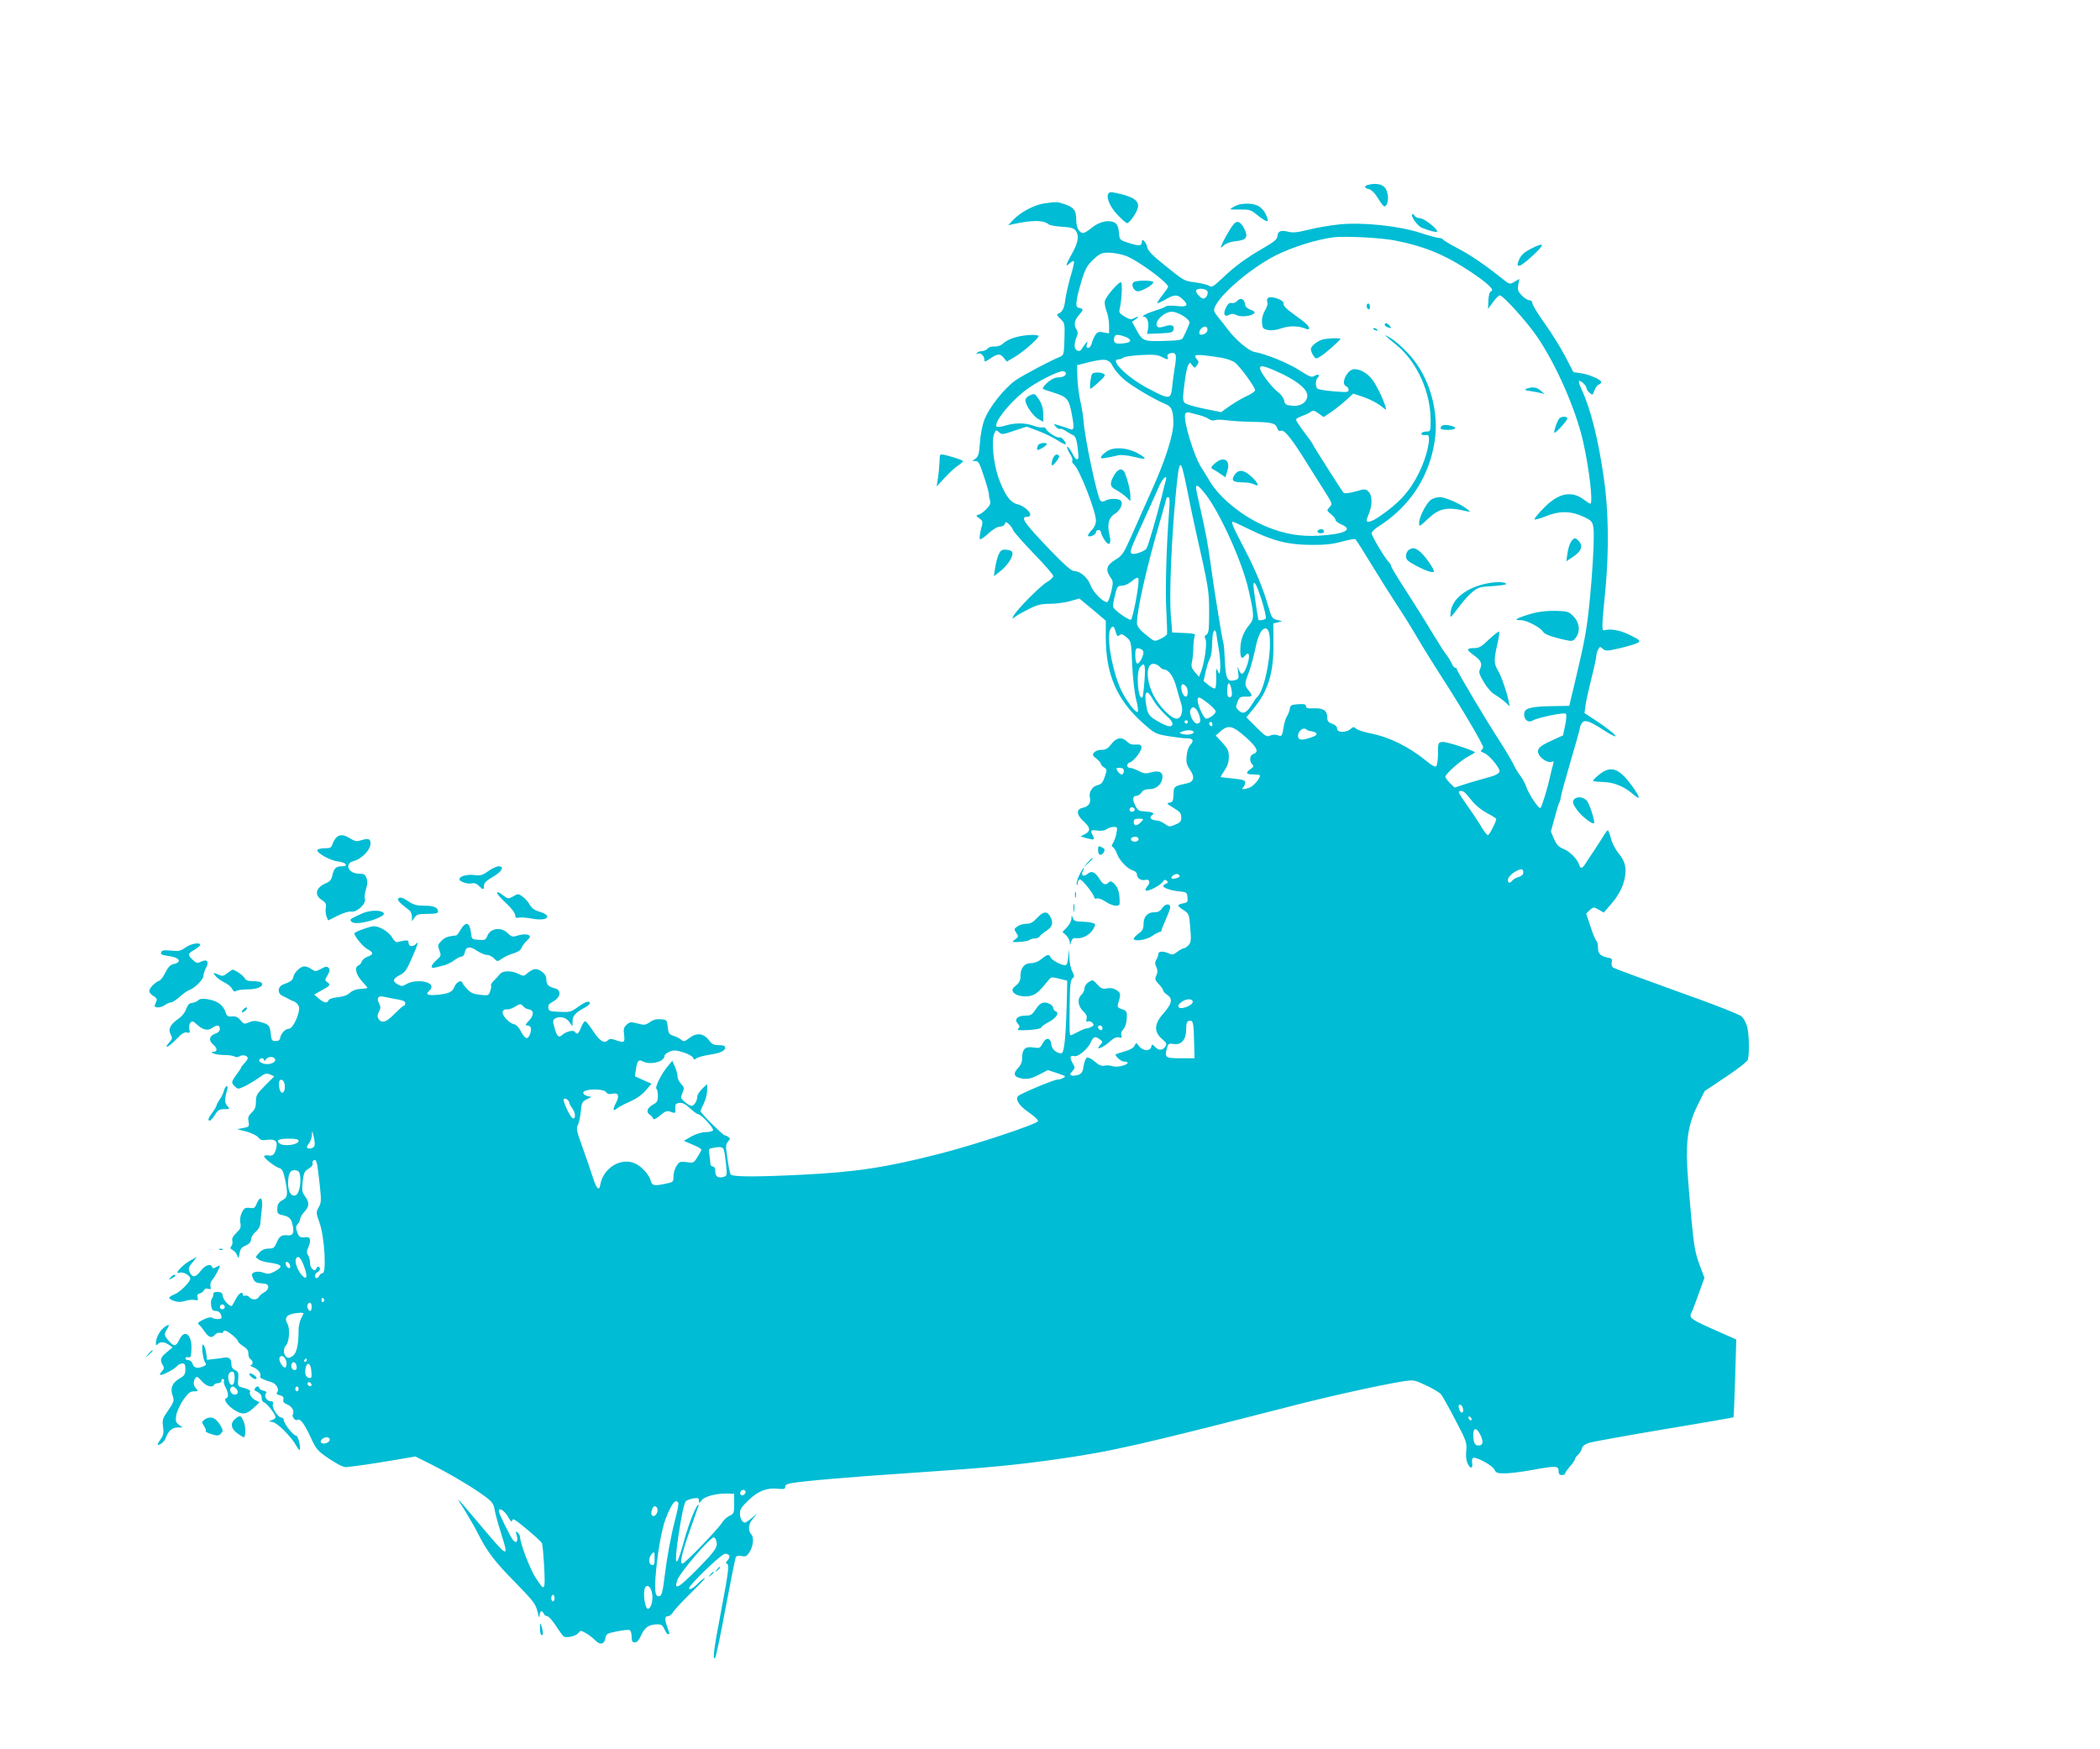 <?xml version="1.0" standalone="no"?>
<!DOCTYPE svg PUBLIC "-//W3C//DTD SVG 20010904//EN"
 "http://www.w3.org/TR/2001/REC-SVG-20010904/DTD/svg10.dtd">
<svg version="1.0" xmlns="http://www.w3.org/2000/svg"
 width="1280pt" height="1066pt" viewBox="0 0 1280 1066"
 preserveAspectRatio="xMidYMid meet">
<g transform="translate(0,1066) scale(0.1,-0.1)"
fill="#00bcd4" stroke="none">
<path d="M8338 9533 c-25 -6 -22 -21 4 -25 12 -2 32 -19 45 -38 45 -71 51 -77
63 -60 17 26 12 84 -10 108 -20 21 -58 27 -102 15z"/>
<path d="M6754 9477 c-11 -29 17 -86 63 -132 24 -25 48 -45 53 -45 14 0 58 62
65 92 11 45 -27 71 -143 94 -24 5 -33 2 -38 -9z"/>
<path d="M6363 9420 c-59 -9 -145 -54 -188 -101 l-30 -32 30 7 c123 26 184 25
218 -2 7 -5 43 -12 81 -14 52 -3 72 -9 82 -23 23 -31 16 -73 -21 -139 -40 -72
-44 -87 -15 -61 11 10 23 16 26 13 3 -3 -6 -46 -21 -94 -14 -49 -28 -113 -32
-142 -6 -52 -18 -75 -45 -85 -9 -3 -4 -13 15 -30 27 -26 28 -29 25 -124 -3
-93 -4 -98 -28 -108 -59 -24 -214 -106 -267 -141 -68 -46 -165 -167 -194 -245
-11 -29 -23 -90 -26 -136 -5 -70 -10 -86 -27 -98 l-20 -15 21 0 c17 0 25 -15
52 -99 18 -54 31 -103 29 -107 -1 -5 2 -20 6 -32 6 -19 2 -30 -20 -53 -15 -16
-36 -32 -47 -35 -20 -6 -20 -7 3 -24 22 -16 22 -19 9 -68 -7 -29 -10 -55 -6
-58 4 -4 27 12 52 35 26 24 54 41 69 41 13 0 27 7 30 16 6 15 8 15 26 -1 11
-10 22 -26 25 -36 4 -11 60 -74 125 -142 66 -67 119 -129 120 -138 0 -8 -18
-25 -39 -37 -40 -23 -182 -166 -203 -205 -11 -21 -11 -21 13 -4 13 10 51 31
84 47 48 24 73 30 124 30 36 0 91 7 123 16 l57 16 81 -67 80 -68 0 -101 c0
-225 67 -380 224 -521 73 -65 79 -68 153 -81 43 -7 95 -14 116 -14 40 0 47
-13 21 -42 -10 -10 -19 -39 -21 -65 -4 -40 0 -55 21 -86 31 -45 23 -73 -22
-82 -65 -13 -77 -20 -78 -45 -3 -65 -4 -69 -26 -72 -20 -3 -16 -7 25 -32 39
-23 47 -33 47 -57 0 -25 -6 -33 -37 -45 -34 -15 -38 -14 -64 5 -16 12 -39 21
-53 21 -29 0 -44 19 -25 31 20 12 5 21 -41 23 -37 2 -45 6 -60 36 -20 38 -16
60 9 60 9 0 22 9 29 20 8 14 23 20 46 20 40 0 71 24 80 61 9 40 -15 56 -67 42
-34 -10 -46 -8 -76 8 -20 10 -44 19 -53 19 -23 0 -23 27 0 34 25 8 74 74 70
94 -3 13 -12 16 -35 14 -22 -2 -38 3 -52 17 -32 32 -66 27 -97 -14 -21 -27
-33 -35 -59 -35 -18 0 -39 -7 -46 -16 -12 -14 -10 -19 14 -38 15 -12 27 -26
27 -31 0 -6 9 -16 19 -22 19 -12 19 -15 5 -57 -12 -35 -21 -46 -43 -51 -33 -7
-56 -44 -48 -76 8 -32 -8 -55 -43 -62 -42 -9 -40 -42 5 -83 42 -38 44 -59 8
-78 l-27 -14 39 -11 c45 -12 50 -10 36 17 -17 32 -14 35 27 30 24 -4 45 0 57
8 10 8 30 14 43 14 23 0 24 -3 17 -37 -3 -21 -13 -48 -20 -60 -11 -16 -11 -22
-2 -26 7 -2 18 -21 26 -42 15 -41 64 -92 99 -101 12 -4 22 -14 22 -25 0 -22
26 -38 50 -32 26 7 35 -15 14 -38 -9 -10 -14 -22 -11 -26 10 -10 87 28 103 51
11 15 17 17 26 8 9 -9 7 -13 -5 -18 -9 -3 -17 -10 -17 -14 0 -12 51 -29 100
-33 42 -4 45 -6 48 -36 3 -28 0 -32 -27 -37 -39 -8 -39 -14 3 -41 33 -21 34
-24 41 -108 6 -74 5 -88 -10 -105 -10 -11 -24 -20 -30 -20 -7 0 -24 -10 -39
-21 -23 -18 -31 -20 -52 -10 -35 16 -64 14 -64 -4 0 -8 -5 -24 -12 -34 -9 -15
-9 -25 0 -45 9 -20 9 -32 0 -51 -10 -22 -8 -29 15 -53 15 -16 27 -33 27 -39 0
-6 12 -18 26 -28 34 -22 27 -53 -25 -112 -58 -65 -59 -115 -3 -160 22 -19 25
-26 16 -40 -16 -26 -40 -27 -62 -5 -20 20 -20 20 -25 1 -7 -27 -52 -25 -74 5
-18 23 -18 23 -28 2 -6 -13 -29 -26 -60 -34 -28 -8 -52 -16 -54 -18 -8 -8 32
-44 49 -44 34 0 30 -15 -7 -25 -24 -7 -47 -8 -63 -3 -13 5 -35 6 -48 3 -17 -4
-33 2 -58 24 -19 17 -40 28 -48 25 -8 -3 -17 -26 -21 -50 -5 -36 -11 -47 -32
-55 -15 -5 -33 -7 -41 -4 -12 5 -12 9 4 26 18 20 18 22 1 51 -19 34 -15 48 12
41 23 -6 84 46 101 87 14 33 26 36 54 15 19 -14 19 -15 1 -35 -34 -38 21 -15
67 28 18 16 34 23 48 19 17 -4 20 -2 15 13 -4 11 1 26 12 37 11 11 19 36 21
65 2 43 0 47 -29 57 -26 9 -30 14 -24 33 18 60 17 66 -9 83 -18 12 -36 15 -58
11 -27 -5 -36 -2 -60 24 -27 30 -28 30 -53 14 -14 -9 -25 -26 -25 -39 0 -12
-9 -30 -20 -40 -26 -24 -19 -70 15 -101 16 -15 22 -29 18 -43 -4 -16 -2 -20 9
-16 8 3 20 -1 27 -9 10 -12 9 -17 -8 -25 -11 -6 -24 -10 -28 -9 -4 1 -27 -8
-50 -20 -23 -12 -44 -22 -47 -22 -7 0 -8 24 -6 185 1 119 5 152 17 162 13 10
13 15 -1 42 -9 16 -17 54 -18 83 l-1 53 -6 -50 c-5 -43 -9 -50 -26 -47 -31 6
-75 32 -82 48 -7 20 -21 18 -55 -11 -19 -16 -42 -25 -63 -25 -41 0 -65 -29
-65 -79 0 -26 -7 -41 -27 -57 -23 -19 -26 -26 -17 -41 15 -24 81 -34 119 -18
27 11 42 25 100 96 11 14 19 15 61 4 l49 -12 -1 -59 c-6 -276 -16 -384 -35
-384 -29 0 -58 25 -61 54 -4 43 -32 46 -53 7 -15 -29 -18 -31 -57 -25 -49 8
-68 -10 -68 -65 0 -24 -8 -43 -25 -61 -34 -35 -24 -56 28 -64 34 -4 53 0 98
23 l56 29 49 -16 c27 -9 51 -18 54 -20 8 -6 -25 -22 -45 -22 -21 0 -224 -85
-239 -100 -20 -20 6 -60 65 -100 33 -23 59 -47 56 -53 -5 -18 -378 -142 -592
-197 -330 -85 -519 -114 -852 -130 -279 -14 -420 -13 -429 2 -5 7 -14 51 -20
97 -12 77 -11 87 4 104 14 16 14 19 2 27 -8 6 -18 10 -22 10 -11 0 -148 137
-148 147 0 5 9 26 20 48 11 22 20 57 20 79 l0 39 -30 -29 c-16 -16 -30 -37
-30 -47 0 -27 -19 -57 -35 -57 -8 0 -26 11 -41 24 -26 22 -27 25 -14 55 12 29
11 34 -9 55 -11 12 -21 32 -21 44 0 13 -7 39 -16 60 l-16 37 -29 -35 c-37 -43
-79 -129 -68 -136 5 -3 9 -22 9 -43 0 -30 -5 -40 -26 -51 -38 -21 -48 -46 -26
-62 11 -7 21 -19 23 -26 3 -8 17 -2 43 20 34 28 42 30 66 21 27 -10 28 -9 26
21 -1 26 3 31 25 34 19 2 37 -7 64 -32 21 -20 43 -36 49 -36 19 0 99 -87 92
-99 -4 -6 -24 -11 -45 -11 -23 0 -58 -11 -86 -26 l-47 -27 53 -23 c30 -12 54
-26 54 -31 0 -4 -11 -25 -24 -45 -22 -36 -24 -37 -66 -31 -39 5 -45 3 -61 -23
-11 -15 -19 -44 -19 -64 0 -35 -1 -35 -55 -46 -65 -13 -76 -10 -84 21 -8 32
-52 82 -87 100 -89 47 -204 -21 -221 -130 -6 -35 -23 -19 -42 42 -10 32 -38
113 -62 181 -39 106 -43 125 -32 145 7 12 15 49 18 82 5 54 8 61 35 74 l30 15
-25 6 c-14 3 -25 12 -25 20 0 24 123 27 139 4 9 -12 20 -15 40 -10 34 8 43
-12 22 -53 -22 -41 -21 -58 2 -39 9 9 45 28 80 43 40 18 76 43 98 69 l35 41
-50 22 -51 23 6 42 c8 53 16 63 42 49 46 -24 132 -2 132 33 0 8 14 19 31 26
26 11 39 10 84 -4 29 -9 56 -24 59 -32 5 -13 9 -14 20 -5 8 7 42 16 77 22 72
11 99 24 99 44 0 11 -11 15 -38 15 -31 0 -43 6 -60 29 -32 43 -74 49 -118 16
-31 -24 -37 -25 -52 -12 -9 8 -30 19 -47 24 -26 8 -31 15 -35 54 -5 43 -6 44
-43 47 -25 2 -46 -3 -66 -18 -27 -18 -34 -19 -75 -8 -41 11 -47 10 -67 -8 -17
-16 -20 -26 -15 -61 6 -48 1 -51 -53 -32 -24 9 -35 9 -44 0 -23 -23 -47 -10
-87 48 -22 33 -45 63 -50 66 -6 4 -18 -11 -27 -34 -16 -42 -26 -50 -39 -30 -8
13 -53 3 -76 -18 -23 -20 -33 -12 -48 43 -11 39 -11 47 1 55 28 18 67 10 88
-18 l20 -28 1 32 c0 33 17 51 80 85 17 10 29 22 25 27 -7 13 -31 4 -79 -31
-35 -25 -46 -28 -105 -25 -59 2 -66 5 -69 24 -2 16 5 26 26 37 49 25 57 72 15
82 -40 10 -53 23 -53 55 0 19 -9 34 -30 49 -31 22 -51 18 -92 -17 -14 -13 -20
-12 -47 1 -39 21 -97 21 -113 0 -7 -9 -24 -27 -37 -40 -13 -13 -22 -27 -18
-30 3 -3 1 -19 -5 -34 -9 -28 -11 -29 -61 -23 -40 4 -58 12 -78 33 -15 15 -28
33 -31 41 -6 19 -37 3 -48 -25 -12 -32 -33 -42 -102 -49 -60 -6 -78 2 -53 23
8 7 15 18 15 26 0 35 -101 46 -151 17 -24 -15 -32 -15 -54 -3 -35 19 -31 35
12 57 33 17 43 32 80 119 28 64 36 91 23 75 -22 -25 -50 -23 -50 5 0 16 -10
16 -69 2 -8 -2 -21 11 -30 27 -22 39 -88 76 -121 69 -42 -9 -110 -35 -110 -43
0 -18 54 -83 80 -96 38 -20 38 -33 0 -46 -16 -6 -32 -19 -35 -29 -3 -10 -12
-21 -20 -24 -26 -10 -17 -54 20 -95 19 -21 35 -40 35 -42 0 -2 -18 -5 -41 -6
-27 -1 -49 -9 -65 -23 -15 -15 -40 -24 -75 -28 -30 -3 -53 -10 -56 -18 -8 -21
-28 -17 -60 10 l-28 24 33 19 c66 36 69 40 49 55 -18 13 -18 15 0 45 14 25 15
35 6 44 -10 10 -20 9 -46 -6 -32 -17 -36 -17 -58 -2 -13 10 -33 17 -44 17 -24
0 -61 -36 -67 -64 -3 -20 -17 -30 -61 -46 -35 -12 -38 -56 -4 -70 12 -6 29
-14 37 -19 8 -5 23 -12 33 -15 9 -3 22 -16 28 -28 13 -31 -33 -138 -60 -138
-21 0 -48 -27 -53 -55 -2 -14 -11 -20 -28 -20 -20 0 -25 5 -28 30 -6 64 -10
70 -57 84 -37 11 -51 11 -77 0 -29 -12 -32 -11 -52 13 -16 19 -29 25 -52 23
-26 -2 -32 2 -40 28 -5 17 -21 39 -36 50 -35 26 -114 39 -129 21 -6 -7 -22
-14 -36 -16 -20 -2 -29 -12 -38 -38 -7 -20 -26 -45 -46 -58 -51 -35 -66 -65
-49 -96 12 -24 11 -28 -10 -51 -13 -14 -18 -25 -12 -25 7 0 32 21 57 46 32 34
49 45 64 41 18 -4 20 -2 15 19 -4 14 -1 31 6 40 12 13 16 12 39 -9 36 -34 66
-41 93 -23 31 22 48 20 48 -5 0 -13 -10 -23 -30 -30 -35 -13 -40 -41 -10 -66
25 -21 26 -43 3 -43 -15 0 -16 -2 -3 -10 8 -5 38 -10 65 -10 28 0 56 -4 64 -9
9 -6 21 -5 31 1 19 12 50 5 50 -12 0 -5 -9 -19 -20 -30 -11 -11 -20 -23 -20
-26 0 -3 -11 -20 -24 -37 -37 -51 -38 -55 -16 -77 19 -19 21 -19 57 -3 21 10
60 33 86 51 43 31 51 33 74 23 l25 -11 -56 -56 c-50 -50 -56 -60 -56 -98 0
-33 -6 -48 -26 -67 -20 -19 -24 -30 -19 -55 5 -30 4 -32 -32 -39 l-38 -7 55
-14 c30 -8 63 -24 73 -35 14 -18 25 -21 57 -16 47 6 64 -9 54 -50 -10 -40 -21
-51 -49 -45 -14 2 -25 0 -25 -6 0 -13 69 -65 94 -72 15 -4 23 -20 33 -65 18
-89 17 -112 -9 -126 -30 -16 -38 -28 -38 -61 0 -22 6 -29 28 -33 45 -10 56
-20 65 -59 12 -50 3 -68 -30 -65 -37 4 -50 -5 -68 -47 -12 -29 -19 -34 -48
-34 -23 0 -41 -8 -58 -26 -23 -25 -23 -26 -5 -39 10 -8 39 -17 65 -20 84 -12
91 -24 32 -56 -25 -13 -40 -15 -58 -8 -30 11 -54 11 -70 1 -10 -7 -10 -13 0
-35 9 -21 20 -27 52 -29 32 -2 40 -7 40 -23 0 -11 -11 -25 -24 -31 -13 -7 -28
-20 -33 -28 -11 -20 -42 -21 -58 -2 -6 8 -18 12 -26 9 -8 -3 -14 0 -14 6 0 25
-26 8 -44 -29 -11 -22 -22 -40 -25 -40 -17 1 -50 38 -53 60 -2 20 -9 25 -31
26 -19 1 -27 -4 -27 -15 0 -10 -4 -21 -9 -27 -5 -5 -7 -24 -4 -42 4 -25 10
-32 28 -32 21 0 35 -17 35 -41 0 -11 -40 -12 -58 0 -8 5 -29 0 -53 -12 -32
-16 -37 -22 -26 -31 8 -6 24 -26 36 -44 25 -35 42 -40 62 -16 7 8 21 13 31 11
10 -3 18 -1 18 4 0 5 5 9 11 9 16 0 79 -51 79 -64 1 -6 15 -20 33 -31 23 -15
32 -28 31 -45 -1 -14 5 -29 12 -33 17 -10 18 -37 2 -37 -7 -1 1 -7 18 -14 30
-13 49 -40 39 -56 -4 -7 25 -22 70 -34 28 -8 49 -44 35 -61 -8 -10 -4 -14 16
-19 19 -5 25 -12 21 -26 -3 -13 3 -22 24 -30 29 -12 45 -41 34 -60 -8 -14 14
-42 27 -34 17 11 41 -20 80 -103 36 -78 42 -85 116 -135 49 -33 86 -51 102
-50 53 5 170 22 293 43 l129 22 96 -48 c117 -59 258 -143 329 -196 43 -32 52
-45 58 -81 4 -24 22 -89 40 -146 49 -155 45 -152 -142 70 -63 76 -117 138
-119 138 -2 0 16 -31 41 -69 24 -39 58 -98 76 -133 58 -115 101 -172 227 -300
113 -116 126 -132 138 -180 8 -36 13 -44 13 -25 1 29 15 36 25 12 3 -8 12 -15
21 -15 8 0 32 -26 52 -57 21 -32 42 -62 48 -66 16 -13 76 1 90 20 13 17 15 17
47 -1 18 -11 43 -30 56 -43 29 -31 55 -26 62 12 5 27 10 30 70 42 36 7 70 11
77 8 7 -2 13 -20 13 -40 0 -28 4 -35 20 -35 13 0 25 14 39 45 21 47 48 65 100
65 22 0 31 -7 41 -30 7 -16 16 -30 21 -30 12 0 12 0 -6 50 -15 44 -13 60 9 60
8 0 22 12 31 28 10 15 61 69 114 121 53 51 87 89 76 83 -11 -5 -29 -20 -40
-32 -26 -28 -55 -44 -55 -30 0 20 198 210 219 210 29 0 36 -18 15 -41 -10 -11
-12 -19 -6 -19 19 0 14 -43 -33 -290 -45 -235 -53 -303 -36 -284 5 5 34 143
64 306 31 164 59 303 62 309 5 6 20 9 36 5 25 -5 32 -1 49 27 21 33 26 86 11
103 -23 25 -21 63 7 96 l27 33 -33 -27 c-19 -16 -37 -28 -41 -28 -16 0 -31 26
-31 56 0 25 11 41 54 82 59 56 111 76 180 68 36 -3 43 -1 42 12 -1 11 11 18
41 23 74 13 365 38 758 64 434 29 608 46 855 81 334 47 506 87 1430 324 232
60 537 127 676 150 72 11 72 11 145 -23 41 -19 81 -43 91 -53 9 -11 49 -81 88
-157 69 -131 72 -141 67 -190 -3 -34 0 -61 10 -80 16 -32 32 -28 26 7 -3 13 0
27 5 30 17 10 119 -45 131 -71 9 -20 18 -23 63 -23 29 0 102 9 162 20 149 27
166 27 166 -5 0 -18 5 -25 20 -25 11 0 20 4 20 10 0 5 14 25 30 43 17 19 30
39 30 44 0 6 9 18 19 27 11 10 21 27 23 38 2 13 17 25 43 34 22 7 228 44 459
83 230 38 420 71 422 73 2 2 6 110 10 239 l7 235 -131 58 c-144 64 -159 74
-143 104 6 11 26 63 45 117 l35 97 -31 82 c-25 68 -33 112 -48 271 -10 105
-22 251 -26 326 -8 168 8 265 67 380 l39 79 129 86 c81 54 131 94 135 107 10
36 7 159 -5 201 -6 21 -20 48 -32 60 -14 13 -165 73 -397 155 -206 74 -381
139 -388 144 -8 6 -11 20 -8 33 5 18 1 23 -26 28 -44 9 -58 24 -58 62 0 18 -4
35 -9 39 -5 3 -22 42 -36 86 l-27 81 22 21 c22 20 24 20 54 3 l31 -18 42 48
c49 56 78 111 88 171 9 59 -1 96 -40 143 -18 22 -39 62 -46 90 -7 27 -16 50
-19 50 -3 0 -17 -18 -30 -41 -14 -22 -38 -59 -53 -82 -16 -23 -38 -57 -49 -74
-23 -38 -34 -41 -43 -13 -11 35 -57 81 -95 96 -30 12 -42 26 -58 61 l-19 45
23 84 c12 46 25 88 29 94 4 6 8 23 10 38 2 15 29 112 59 215 31 104 56 194 56
201 0 7 6 20 13 30 16 22 46 12 135 -46 34 -22 65 -38 68 -36 6 7 -49 51 -130
104 l-58 38 6 46 c3 25 20 100 36 165 17 66 30 128 30 138 0 10 5 27 11 38 10
19 12 19 28 5 17 -15 25 -15 108 4 50 12 99 27 108 34 15 11 9 16 -47 44 -59
30 -118 42 -158 31 -18 -5 -18 12 5 244 23 242 20 488 -10 689 -34 234 -80
418 -136 537 -11 24 -18 46 -15 49 8 7 46 -28 46 -43 0 -7 8 -20 19 -29 18
-16 19 -16 29 14 6 16 18 33 27 36 8 3 15 10 15 15 0 15 -73 47 -123 54 l-47
7 -50 97 c-28 53 -84 143 -125 200 -41 58 -75 113 -75 123 0 11 -7 18 -18 18
-10 0 -31 13 -46 29 -24 25 -27 35 -22 65 l7 36 -29 -17 c-29 -17 -31 -16 -67
12 -111 89 -199 149 -277 190 -48 25 -90 50 -93 56 -4 5 -15 9 -25 9 -10 0
-59 13 -110 30 -134 44 -358 67 -499 52 -58 -6 -144 -21 -189 -33 -66 -16 -92
-19 -122 -11 -44 11 -62 3 -64 -29 -1 -17 -20 -33 -84 -70 -107 -62 -173 -110
-250 -183 -56 -53 -65 -59 -82 -48 -11 7 -49 16 -85 21 -71 10 -64 6 -194 111
-66 53 -94 82 -98 102 -6 32 -33 60 -33 35 0 -26 -15 -28 -76 -9 -53 16 -59
21 -62 47 -5 59 -12 73 -39 83 -37 12 -89 -3 -132 -39 -20 -16 -41 -29 -48
-29 -25 0 -43 32 -43 79 0 58 -13 76 -69 96 -47 16 -50 16 -128 5z m2136 -225
c184 -36 308 -87 467 -193 104 -70 145 -109 123 -117 -10 -4 -15 -23 -17 -57
l-2 -51 30 41 c17 23 35 42 41 42 21 0 171 -167 230 -255 117 -173 232 -437
277 -630 38 -164 64 -385 45 -385 -3 0 -20 11 -38 24 -77 59 -159 41 -250 -55
-32 -33 -55 -62 -52 -65 3 -3 36 6 73 21 82 33 153 31 229 -6 45 -21 51 -28
57 -64 8 -46 -5 -287 -27 -490 -15 -142 -28 -211 -87 -459 l-33 -138 -115 -2
c-126 -3 -160 -13 -160 -50 0 -34 26 -53 51 -38 29 18 193 52 203 42 5 -5 4
-34 -4 -70 l-13 -62 -72 -33 c-74 -33 -92 -53 -75 -84 14 -27 57 -52 76 -44
14 5 16 2 10 -18 -4 -13 -12 -44 -17 -68 -14 -66 -50 -185 -59 -195 -10 -10
-71 82 -88 131 -6 18 -22 48 -36 66 -14 18 -33 50 -43 72 -11 22 -45 80 -77
130 -80 122 -266 434 -266 446 0 5 -5 9 -10 9 -6 0 -16 12 -22 28 -7 15 -20
36 -29 47 -10 11 -50 74 -90 140 -39 66 -112 181 -160 256 -49 75 -89 141 -89
147 0 6 -6 17 -14 25 -24 23 -106 161 -106 177 0 8 20 28 45 43 190 121 310
306 341 527 23 163 -26 352 -125 481 -43 58 -120 128 -161 148 -28 13 -31 17
53 -53 124 -102 207 -285 207 -457 0 -67 -1 -69 -24 -69 -14 0 -28 -4 -31 -10
-6 -10 7 -14 33 -11 30 4 2 -129 -50 -233 -56 -112 -121 -183 -240 -264 -45
-31 -78 -41 -78 -23 0 5 7 25 15 44 21 51 19 110 -4 131 -18 17 -22 17 -81 0
-36 -10 -65 -13 -70 -8 -10 10 -190 293 -190 299 0 2 -22 34 -50 70 -27 36
-50 70 -50 76 0 8 10 14 60 33 8 3 22 11 31 17 13 10 22 7 46 -11 l31 -22 49
33 c26 18 67 51 90 72 l41 38 64 -21 c34 -12 80 -35 102 -52 37 -30 38 -30 31
-7 -14 47 -56 134 -81 166 -29 38 -72 63 -109 63 -43 0 -86 -90 -50 -104 8 -3
15 -13 15 -22 0 -15 -10 -16 -92 -9 -52 4 -96 12 -100 18 -12 18 -9 52 4 65
17 17 3 25 -20 11 -17 -11 -29 -6 -91 34 -71 45 -203 99 -275 112 -38 8 -116
75 -167 143 -13 18 -36 48 -51 65 -15 18 -28 38 -28 45 -1 65 209 251 377 336
102 51 250 97 353 110 68 8 286 -3 369 -19z m-1635 -95 c70 -26 256 -163 256
-188 0 -4 -16 -27 -35 -51 -19 -24 -33 -46 -31 -48 2 -3 24 7 49 21 53 32 74
32 104 4 41 -38 31 -51 -33 -43 -30 3 -60 3 -67 -2 -7 -5 -32 -16 -57 -23 -60
-19 -101 -40 -78 -40 21 0 33 -39 25 -78 l-6 -27 79 3 c68 3 79 6 83 23 7 26
-14 34 -54 20 -17 -6 -35 -8 -40 -5 -35 21 30 94 84 94 36 0 107 -43 107 -65
0 -7 -8 -28 -17 -47 -9 -18 -19 -40 -23 -48 -6 -12 -31 -16 -119 -18 -125 -3
-127 -2 -171 80 l-20 37 22 15 c25 18 17 21 -13 5 -16 -8 -27 -5 -55 12 -31
19 -35 26 -29 48 12 49 18 161 7 161 -16 0 -91 -87 -97 -113 -4 -13 1 -41 9
-62 9 -21 16 -60 16 -87 l0 -50 -35 6 c-28 6 -36 3 -49 -16 -8 -13 -18 -35
-21 -50 -4 -16 -14 -28 -22 -28 -10 0 -13 7 -8 23 5 19 5 20 -7 5 -7 -9 -18
-24 -24 -34 -14 -25 -44 -11 -44 20 0 14 5 37 12 51 9 21 9 31 0 46 -18 29
-14 55 13 87 30 36 31 38 4 45 -19 5 -21 11 -16 49 3 24 18 80 32 125 21 67
33 87 70 122 40 37 50 41 94 41 28 0 75 -9 105 -20z m494 -213 c11 -12 -6 -47
-23 -47 -14 0 -45 32 -45 47 0 17 54 18 68 0z m2 -236 c0 -17 -18 -31 -41 -31
-13 0 -11 24 3 38 18 18 38 14 38 -7z m-503 -43 c44 -16 42 -35 -4 -40 -47 -6
-63 -1 -63 21 0 33 15 38 67 19z m309 -112 c3 -8 1 -40 -5 -72 -5 -33 -13 -87
-16 -121 -9 -80 -15 -80 -146 -11 -127 66 -241 178 -181 178 10 0 23 5 28 10
6 6 54 13 106 16 76 4 102 2 127 -10 37 -20 45 -20 38 -2 -6 14 6 24 31 25 7
1 15 -5 18 -13z m282 -17 c29 -5 65 -18 80 -29 31 -25 122 -149 122 -168 0 -7
-21 -23 -47 -34 -27 -12 -73 -39 -104 -60 l-56 -40 -103 21 c-57 11 -110 27
-118 35 -13 13 -14 28 -3 112 6 53 16 105 23 117 10 20 11 20 25 1 14 -19 14
-19 29 0 12 17 12 22 -1 36 -8 9 -12 20 -8 23 7 7 69 2 161 -14z m-664 -54
c12 -22 44 -59 71 -81 51 -42 184 -120 243 -144 43 -17 52 -36 54 -112 2 -76
-49 -234 -137 -428 -31 -69 -82 -183 -113 -254 -54 -121 -60 -131 -104 -158
-54 -33 -61 -61 -30 -106 18 -25 18 -32 5 -89 -8 -35 -19 -63 -25 -63 -26 0
-87 63 -101 103 -15 45 -63 87 -102 87 -14 0 -59 39 -136 119 -167 174 -193
211 -149 211 48 0 0 62 -60 77 -43 11 -77 59 -114 161 -30 84 -44 221 -27 266
11 27 13 28 30 12 17 -16 23 -15 94 9 l75 25 69 -26 c37 -14 90 -39 116 -56
26 -17 50 -29 52 -26 8 8 -26 48 -36 42 -12 -7 -75 32 -83 51 -3 8 -11 12 -19
10 -7 -3 -32 1 -56 10 -54 19 -114 19 -174 1 -29 -9 -49 -10 -53 -5 -15 25 72
136 166 212 67 55 220 133 244 124 28 -11 7 -37 -30 -37 -23 0 -44 -10 -69
-31 -20 -18 -32 -35 -28 -39 4 -3 34 -14 65 -23 83 -26 94 -39 111 -132 16
-86 14 -100 -12 -90 -9 4 -36 13 -59 20 -43 13 -43 13 -27 -5 10 -11 22 -17
26 -14 5 3 21 -3 37 -14 15 -10 35 -21 44 -25 16 -5 25 -43 31 -119 3 -39 -15
-36 -35 5 -19 38 -43 61 -31 30 4 -10 13 -28 21 -40 7 -12 11 -26 8 -31 -3 -6
1 -16 10 -23 33 -27 134 -285 134 -342 0 -20 -9 -41 -27 -59 -14 -15 -24 -30
-21 -34 11 -10 48 7 48 22 0 8 7 14 15 14 8 0 15 -6 15 -12 0 -7 9 -28 21 -47
27 -44 46 -29 32 26 -16 65 -6 109 32 131 36 22 55 69 33 83 -18 12 -66 11
-90 -2 -14 -8 -23 -8 -31 0 -18 18 -95 378 -102 481 -2 30 -11 87 -20 125 -9
39 -17 104 -18 145 l-2 74 70 18 c103 25 125 21 149 -27z m1033 -45 c102 -50
156 -98 151 -136 -4 -39 -44 -63 -94 -57 -36 4 -43 9 -47 33 -4 16 -20 38 -37
50 -37 27 -110 123 -110 146 0 22 33 13 137 -36z m-507 -250 c25 -7 52 -18 60
-25 9 -7 23 -10 34 -6 11 4 41 4 67 0 27 -4 99 -9 161 -10 121 -2 143 -8 153
-39 5 -15 12 -19 25 -15 20 6 69 -56 163 -209 29 -46 74 -118 101 -160 48 -76
48 -77 30 -97 -19 -21 -18 -21 9 -43 15 -12 27 -27 27 -34 0 -7 16 -20 35 -28
77 -32 23 -59 -137 -69 -114 -6 -209 10 -318 55 -142 58 -288 176 -348 280
-15 25 -36 60 -48 78 -45 66 -114 293 -100 328 3 9 13 13 23 10 10 -3 38 -10
63 -16z m-76 -445 c14 -71 37 -182 51 -245 82 -362 85 -381 85 -512 0 -106 -3
-128 -16 -136 -12 -7 -14 -14 -6 -28 11 -20 -6 -143 -28 -199 l-12 -30 -25 29
c-21 25 -24 35 -17 65 4 20 8 61 8 91 1 30 5 60 9 67 6 9 -11 13 -65 15 l-73
3 -9 110 c-9 120 4 453 29 715 23 248 29 253 69 55z m-128 48 c-3 -10 -15 -56
-26 -103 -30 -120 -80 -292 -91 -312 -10 -18 -76 -41 -91 -32 -14 9 -10 22 71
197 43 95 88 193 99 220 20 44 49 68 38 30z m242 -85 c89 -115 223 -412 261
-578 36 -154 37 -182 7 -217 -38 -45 -56 -95 -56 -153 0 -52 8 -61 30 -35 24
29 31 -1 13 -55 -21 -62 -37 -72 -51 -33 -10 25 -10 23 -5 -14 5 -39 4 -42
-22 -49 -44 -11 -54 10 -59 116 -2 52 -6 102 -9 110 -8 22 -63 366 -82 512 -9
70 -32 193 -51 274 -19 81 -34 153 -34 160 0 26 17 14 58 -38z m-222 -103
c-17 -222 -24 -483 -17 -605 4 -74 6 -140 4 -146 -2 -6 -20 -18 -40 -28 -34
-16 -36 -16 -67 8 -57 44 -76 66 -76 89 0 80 59 339 136 604 24 83 44 154 44
157 0 3 5 6 11 6 9 0 10 -24 5 -85z m497 -115 c139 -68 234 -91 372 -91 80 -1
130 5 184 20 41 11 78 18 82 15 4 -2 49 -73 100 -157 51 -83 118 -190 149
-237 32 -47 88 -137 125 -200 37 -63 107 -176 155 -250 118 -183 250 -407 250
-424 0 -8 -6 -17 -12 -19 -7 -3 1 -10 19 -17 28 -10 93 -87 93 -110 0 -14 -25
-27 -75 -40 -27 -7 -84 -23 -125 -36 l-74 -24 -28 27 c-15 15 -28 32 -28 39 0
17 96 102 142 125 21 11 38 21 38 23 0 10 -174 67 -197 64 -27 -3 -28 -4 -28
-70 0 -37 -5 -72 -11 -78 -6 -6 -27 4 -61 33 -107 87 -225 145 -343 168 -36 7
-73 19 -82 27 -16 13 -20 13 -36 -1 -27 -24 -82 -23 -82 2 0 12 -11 23 -30 30
-24 8 -30 16 -30 39 0 41 -24 57 -82 55 -37 -2 -48 1 -48 13 0 12 -10 14 -47
12 -42 -3 -48 -6 -51 -27 -2 -14 -10 -34 -17 -45 -8 -12 -16 -39 -20 -61 -10
-63 -12 -66 -37 -56 -14 5 -32 4 -46 -2 -21 -10 -30 -4 -84 50 l-61 61 41 50
c91 109 126 220 124 399 l-1 123 27 7 27 7 -32 8 c-28 7 -33 14 -52 81 -34
116 -78 223 -152 364 -65 124 -77 153 -64 153 3 0 52 -22 108 -50z m-683 -307
c0 -50 -36 -236 -47 -240 -11 -4 -88 48 -105 72 -7 10 -5 23 13 98 8 31 14 37
37 37 15 0 41 11 57 25 36 29 45 31 45 8z m751 -123 c17 -55 28 -104 24 -110
-5 -8 -44 -15 -45 -7 -8 39 -29 188 -30 205 0 46 20 9 51 -88z m-897 -172 c15
-48 16 -50 30 -39 11 9 20 6 42 -13 29 -24 29 -26 35 -168 4 -82 14 -172 24
-211 10 -37 14 -71 10 -75 -10 -10 -58 50 -94 117 -52 99 -95 305 -77 376 7
26 24 34 30 13z m940 -20 c25 -95 -24 -361 -73 -398 -4 -3 -17 -22 -30 -43
-32 -52 -55 -63 -81 -37 -18 18 -19 23 -7 53 12 28 18 32 50 31 42 -1 45 4 17
39 -25 31 -25 39 1 107 12 30 29 95 40 144 17 85 38 126 64 126 7 0 15 -10 19
-22z m-318 -25 c2 -16 8 -55 14 -88 6 -32 9 -80 8 -105 -3 -43 -4 -44 -15 -20
-11 22 -12 17 -10 -39 1 -36 -2 -65 -8 -67 -5 -2 -23 8 -39 21 l-30 24 13 58
c7 32 18 67 25 78 6 11 12 40 13 65 1 25 2 54 3 65 4 53 21 58 26 8z m-462
-79 c20 -8 20 -27 1 -65 -21 -39 -35 -28 -35 27 0 44 5 49 34 38z m117 -110
c6 -8 17 -14 23 -14 29 -1 59 -43 76 -107 10 -38 24 -84 30 -103 14 -44 0 -90
-28 -90 -34 0 -109 77 -143 146 -49 100 -43 201 11 187 11 -3 25 -11 31 -19z
m-95 -81 c-4 -54 -10 -100 -12 -102 -27 -28 -42 151 -15 183 28 34 34 17 27
-81z m533 -80 c1 -14 -5 -23 -14 -23 -11 0 -15 11 -15 38 0 21 3 42 7 46 9 8
20 -26 22 -61z m-281 45 c14 -14 16 -54 3 -63 -12 -7 -31 26 -31 54 0 24 10
27 28 9z m-199 -84 c14 -25 47 -65 74 -90 33 -29 47 -49 43 -60 -7 -19 -32
-13 -93 22 -50 29 -59 42 -68 106 -12 80 8 90 44 22z m334 -20 c26 -20 47 -43
47 -50 0 -15 -38 -44 -58 -44 -14 0 -52 80 -52 111 0 27 10 24 63 -17z m-58
-61 c17 -41 14 -63 -9 -63 -21 0 -49 56 -41 80 10 31 33 23 50 -17z m-65 -53
c0 -5 -4 -10 -10 -10 -5 0 -10 5 -10 10 0 6 5 10 10 10 6 0 10 -4 10 -10z
m150 -16 c0 -8 -4 -12 -10 -9 -5 3 -10 10 -10 16 0 5 5 9 10 9 6 0 10 -7 10
-16z m201 -75 c71 -63 85 -93 49 -104 -23 -7 -27 -44 -7 -64 10 -10 8 -16 -10
-28 -34 -23 -28 -33 17 -33 22 0 40 -3 40 -6 0 -20 -39 -65 -63 -74 -40 -14
-54 -13 -39 2 7 7 12 20 12 29 0 13 -14 18 -75 24 -41 4 -75 8 -75 10 0 2 11
21 25 41 17 25 25 50 25 81 0 37 -6 50 -40 87 l-40 43 23 20 c52 48 77 43 158
-28z m373 44 c3 -4 16 -8 29 -10 37 -6 43 -21 11 -33 -55 -21 -83 -23 -90 -7
-12 32 28 72 50 50z m-689 -13 c8 -13 -38 -23 -67 -14 -22 7 -22 7 -3 15 28
11 63 11 70 -1z m-425 -240 c0 -11 -6 -20 -13 -20 -7 0 -18 9 -25 20 -11 18
-10 20 13 20 18 0 25 -5 25 -20z m2075 -128 c6 -4 27 -28 47 -53 21 -27 60
-58 92 -75 31 -16 56 -32 56 -35 0 -17 -42 -99 -51 -99 -5 0 -22 21 -37 46
-15 26 -51 81 -81 123 -29 41 -56 81 -58 88 -6 14 16 17 32 5z m-2010 -101 c7
-12 -12 -24 -25 -16 -11 7 -4 25 10 25 5 0 11 -4 15 -9z m40 -81 c-10 -11 -24
-20 -32 -20 -7 0 -13 9 -13 20 0 16 7 20 32 20 30 0 31 0 13 -20z m-15 -105
c0 -16 -35 -21 -44 -6 -8 12 4 21 26 21 10 0 18 -7 18 -15z m2343 -212 c-3 -7
-16 -16 -29 -19 -13 -3 -28 -12 -35 -20 -17 -21 -31 -17 -27 8 4 27 78 73 89
56 4 -6 5 -17 2 -25z m-2094 -17 c-12 -10 -49 -16 -49 -7 0 16 34 31 44 21 5
-6 8 -11 5 -14z m-4794 -742 c64 -11 75 -15 75 -29 0 -8 -4 -15 -9 -15 -5 0
-30 -23 -57 -50 -51 -52 -78 -60 -98 -28 -7 12 -6 24 4 42 11 21 11 30 1 50
-18 32 -6 50 28 41 14 -3 40 -8 56 -11z m4875 -20 c0 -21 -69 -49 -84 -34 -8
8 -5 16 13 31 28 23 71 25 71 3z m-4080 -28 c6 -8 21 -16 33 -18 32 -4 33 -36
1 -69 -22 -23 -24 -29 -11 -29 24 0 30 -21 17 -54 -13 -35 -30 -30 -56 20 -12
23 -29 40 -41 42 -29 4 -77 57 -69 77 3 9 14 15 23 13 10 -2 32 4 48 14 36 22
39 22 55 4z m4088 -204 l3 -112 -85 0 c-93 0 -98 4 -84 59 9 31 11 33 43 28
46 -7 75 27 75 88 0 46 6 57 30 53 12 -3 16 -24 18 -116z m-558 72 c0 -9 -5
-14 -12 -12 -18 6 -21 28 -4 28 9 0 16 -7 16 -16z m-5043 -191 c6 -18 -32 -34
-66 -27 -17 4 -31 13 -31 20 0 17 30 19 30 2 0 -7 5 -5 11 5 12 20 50 20 56 0z
m57 -147 c6 -26 -1 -56 -14 -56 -11 0 -20 26 -20 56 0 31 26 31 34 0z m1736
-118 c0 -5 9 -21 20 -36 20 -27 19 -69 -1 -56 -16 10 -60 104 -53 115 6 11 34
-7 34 -23z m-1553 -262 c-4 -9 -16 -16 -27 -16 -24 0 -25 8 -5 34 8 11 16 34
16 50 1 28 2 27 11 -11 6 -23 8 -49 5 -57z m-97 30 c0 -23 -91 -36 -116 -15
-24 19 -5 29 57 29 44 0 59 -4 59 -14z m2593 -58 c4 -13 9 -53 13 -89 6 -62 5
-66 -16 -72 -34 -9 -50 2 -50 34 0 19 -5 29 -15 29 -8 0 -15 8 -15 18 0 9 -3
33 -6 54 -6 32 -4 37 17 41 54 10 67 7 72 -15z m-2479 -90 c3 -18 10 -77 16
-130 9 -85 8 -100 -8 -127 -16 -29 -16 -33 7 -98 29 -84 42 -303 17 -303 -8 0
-16 -7 -20 -15 -3 -8 -10 -15 -16 -15 -16 0 -12 30 5 36 8 4 15 12 15 20 0 17
-17 19 -22 2 -8 -24 -38 1 -38 32 0 17 -5 39 -12 49 -9 15 -9 25 0 46 19 42
15 67 -10 65 -40 -4 -46 -1 -57 32 -9 25 -8 35 4 48 8 9 15 23 15 32 0 8 11
27 25 42 31 33 32 58 4 95 -18 25 -20 37 -14 90 6 53 11 63 36 78 16 10 27 23
25 29 -5 13 2 24 15 24 4 0 9 -15 13 -32z m-120 -34 c29 -11 19 -137 -12 -149
-27 -10 -46 21 -46 74 0 65 19 90 58 75z m41 -587 c23 -65 13 -85 -21 -42 -25
32 -39 78 -29 95 13 21 30 3 50 -53z m-87 9 c3 -12 -1 -17 -10 -14 -7 3 -15
13 -16 22 -3 12 1 17 10 14 7 -3 15 -13 16 -22z m207 -205 c3 -5 1 -12 -5 -16
-5 -3 -10 1 -10 9 0 18 6 21 15 7z m-75 -46 c0 -14 -4 -25 -9 -25 -12 0 -23
29 -15 41 10 18 24 9 24 -16z m-530 0 c0 -8 -7 -15 -15 -15 -8 0 -15 7 -15 15
0 8 7 15 15 15 8 0 15 -7 15 -15z m480 -39 c0 -2 -7 -17 -15 -32 -8 -16 -15
-47 -15 -69 0 -94 -12 -144 -37 -160 -19 -13 -27 -14 -39 -4 -17 14 -18 51 -2
67 21 21 27 104 10 134 -24 41 0 62 76 67 12 0 22 -1 22 -3z m-105 -293 c3
-14 2 -30 -4 -36 -12 -12 -45 38 -37 58 8 21 33 8 41 -22z m125 7 c0 -5 -5
-10 -11 -10 -5 0 -7 5 -4 10 3 6 8 10 11 10 2 0 4 -4 4 -10z m-62 -38 c2 -14
-2 -22 -11 -22 -17 0 -26 19 -19 38 7 19 27 9 30 -16z m90 -31 c3 -37 1 -42
-15 -39 -20 4 -28 28 -19 65 10 37 31 22 34 -26z m-1 -87 c-9 -9 -28 6 -21 18
4 6 10 6 17 -1 6 -6 8 -13 4 -17z m-77 -19 c0 -8 -4 -15 -10 -15 -5 0 -10 7
-10 15 0 8 5 15 10 15 6 0 10 -7 10 -15z m7098 -123 c4 -25 -13 -30 -22 -6 -9
25 -7 36 7 32 6 -3 13 -14 15 -26z m52 -63 c0 -6 -4 -7 -10 -4 -5 3 -10 11
-10 16 0 6 5 7 10 4 6 -3 10 -11 10 -16z m55 -98 c19 -42 14 -61 -15 -61 -21
0 -30 19 -30 66 0 47 22 44 45 -5z m-7015 -25 c0 -17 -34 -31 -50 -21 -16 10
8 35 31 35 11 0 19 -6 19 -14z m2534 -315 c3 -5 -1 -14 -8 -20 -16 -13 -32 2
-21 19 8 12 22 13 29 1z m-69 -76 c0 -56 -2 -61 -28 -73 -16 -8 -36 -26 -45
-41 -24 -40 -228 -251 -242 -251 -18 0 -6 56 44 200 24 69 47 134 51 145 6 14
5 17 -3 10 -17 -16 -61 -133 -88 -235 -44 -160 -57 -138 -29 49 18 119 33 192
44 209 4 7 24 15 44 19 32 5 37 3 37 -13 0 -17 2 -17 18 3 18 24 95 43 162 40
l35 -2 0 -60z m-341 6 c4 -5 -5 -51 -19 -103 -28 -109 -49 -225 -66 -361 -8
-69 -16 -100 -26 -104 -27 -10 -34 20 -28 107 10 142 36 291 61 360 37 96 62
128 78 101z m-129 -31 c10 -16 -5 -50 -21 -50 -15 0 -18 18 -8 44 7 18 20 21
29 6z m-908 -55 c12 -22 23 -34 23 -27 0 6 5 12 10 12 13 0 162 -126 173 -145
4 -8 10 -74 14 -146 7 -149 4 -153 -54 -62 -33 51 -93 209 -93 244 0 9 -7 22
-15 29 -12 10 -13 7 -5 -19 10 -37 -5 -52 -25 -25 -19 27 -85 161 -85 174 0
25 36 3 57 -35z m1267 -141 c15 -39 2 -60 -111 -175 -117 -119 -148 -136 -124
-68 15 44 199 259 222 259 4 0 10 -7 13 -16z m-374 -115 c0 -33 -3 -40 -17
-37 -20 4 -21 42 -2 65 17 20 19 17 19 -28z m-15 -213 c7 -40 -7 -91 -26 -91
-18 0 -32 101 -17 128 13 25 36 6 43 -37z m-595 -26 c0 -11 -4 -20 -10 -20 -5
0 -10 9 -10 20 0 11 5 20 10 20 6 0 10 -9 10 -20z"/>
<path d="M7726 8841 c-4 -5 -4 -16 -1 -24 4 -8 -3 -30 -15 -50 -14 -24 -20
-49 -18 -74 3 -33 6 -38 36 -44 22 -5 51 -1 83 10 48 17 105 16 152 -4 21 -9
22 8 1 29 -8 9 -45 37 -80 62 -43 31 -63 51 -60 61 9 24 -85 56 -98 34z"/>
<path d="M7540 8825 c-8 -9 -22 -14 -32 -12 -13 4 -23 -4 -34 -25 -21 -40 -12
-63 17 -47 16 8 27 8 45 -1 25 -14 90 -8 108 10 7 7 1 14 -21 22 -23 9 -33 19
-35 37 -4 30 -29 39 -48 16z"/>
<path d="M8330 8796 c0 -8 5 -18 10 -21 6 -3 10 3 10 14 0 12 -4 21 -10 21 -5
0 -10 -6 -10 -14z"/>
<path d="M8440 8681 c0 -5 7 -12 16 -15 24 -9 28 -7 14 9 -14 17 -30 20 -30 6z"/>
<path d="M8370 8656 c0 -2 7 -7 16 -10 8 -3 12 -2 9 4 -6 10 -25 14 -25 6z"/>
<path d="M8070 8593 c-35 -7 -80 -41 -80 -61 0 -10 7 -27 15 -39 15 -22 16
-22 44 -5 30 18 121 99 121 107 0 6 -65 4 -100 -2z"/>
<path d="M9305 8291 c-15 -6 -12 -9 20 -14 22 -3 51 -9 65 -12 l25 -7 -24 21
c-24 22 -51 25 -86 12z"/>
<path d="M9503 8108 c-13 -17 -34 -80 -29 -85 7 -7 85 80 80 89 -8 12 -40 10
-51 -4z"/>
<path d="M8787 8063 c-16 -16 -4 -23 38 -23 48 0 60 14 23 24 -30 8 -53 8 -61
-1z"/>
<path d="M8722 7614 c-28 -20 -72 -105 -72 -140 0 -26 1 -26 54 24 69 65 116
75 236 46 25 -5 25 -5 5 11 -39 32 -135 75 -167 75 -19 0 -44 -7 -56 -16z"/>
<path d="M9575 7357 c-8 -13 -18 -45 -21 -70 l-7 -48 42 28 c49 32 61 65 36
93 -23 26 -31 25 -50 -3z"/>
<path d="M8588 7309 c-10 -6 -18 -22 -18 -37 0 -23 9 -32 58 -58 61 -33 112
-50 112 -36 0 17 -58 99 -85 120 -31 24 -42 26 -67 11z"/>
<path d="M9063 7104 c-122 -25 -207 -90 -220 -168 -3 -20 -3 -36 0 -36 2 0 25
28 51 63 25 34 62 75 83 91 32 26 46 30 120 34 46 3 83 8 83 12 0 14 -57 16
-117 4z"/>
<path d="M9339 6921 c-36 -10 -74 -23 -85 -29 -17 -10 -15 -11 17 -12 34 0
118 -44 134 -70 9 -15 45 -29 120 -47 58 -13 61 -13 78 8 31 39 26 94 -14 134
-27 28 -35 30 -107 32 -49 1 -100 -4 -143 -16z"/>
<path d="M9078 6765 c-46 -45 -63 -55 -90 -55 -51 0 -52 -9 -7 -42 47 -34 55
-51 41 -84 -10 -20 -7 -32 22 -81 20 -34 48 -66 68 -77 18 -10 46 -31 62 -45
l28 -26 -7 35 c-13 60 -46 154 -66 186 -23 38 -24 64 -3 155 9 38 14 73 12 79
-2 5 -28 -16 -60 -45z"/>
<path d="M6911 8941 c-18 -11 -6 -48 19 -56 20 -6 100 38 100 55 0 12 -100 13
-119 1z"/>
<path d="M6655 8378 c-11 -36 -15 -90 -7 -87 5 2 29 21 52 43 33 29 39 40 29
47 -21 13 -69 11 -74 -3z"/>
<path d="M6273 8248 c-13 -6 -23 -18 -23 -27 0 -29 45 -95 77 -114 l32 -18 0
48 c-1 33 -8 60 -25 86 -26 40 -28 41 -61 25z"/>
<path d="M6326 7944 c-11 -29 -6 -33 24 -16 16 9 30 20 30 25 0 14 -48 7 -54
-9z"/>
<path d="M6773 7922 c-26 -8 -63 -38 -63 -51 0 -8 24 -5 106 14 19 4 56 0 94
-9 71 -18 84 -16 46 9 -58 38 -129 52 -183 37z"/>
<path d="M6420 7871 c-5 -11 -10 -28 -10 -38 1 -15 5 -13 25 10 14 16 23 33
20 38 -10 15 -23 11 -35 -10z"/>
<path d="M6791 7764 c-29 -50 -27 -71 12 -90 17 -9 44 -28 60 -42 l27 -26 0
30 c0 31 -14 91 -32 137 -14 37 -42 34 -67 -9z"/>
<path d="M7403 7834 c-18 -16 -24 -27 -16 -30 7 -3 28 -16 47 -29 l35 -24 12
39 c21 68 -24 93 -78 44z"/>
<path d="M7524 7764 c-22 -33 -8 -44 54 -44 24 0 52 -5 64 -11 36 -19 32 0 -9
41 -49 48 -84 53 -109 14z"/>
<path d="M8043 7433 c-20 -7 -15 -23 7 -23 11 0 20 4 20 9 0 13 -12 19 -27 14z"/>
<path d="M7528 9404 c-16 -8 -28 -17 -28 -19 0 -2 27 -3 60 -2 48 1 65 -3 87
-21 81 -64 95 -66 68 -7 -10 20 -30 42 -46 50 -36 19 -106 18 -141 -1z"/>
<path d="M8608 9354 c-11 -11 32 -72 60 -83 47 -19 92 -30 92 -21 0 17 -81 80
-105 80 -13 0 -28 7 -33 15 -4 9 -11 13 -14 9z"/>
<path d="M7519 9293 c-18 -21 -63 -99 -73 -127 -7 -20 -7 -20 14 -1 13 12 42
22 72 25 66 7 78 24 52 76 -22 44 -43 53 -65 27z"/>
<path d="M9331 9144 c-37 -19 -57 -37 -69 -60 -30 -64 -1 -58 78 16 80 74 77
87 -9 44z"/>
<path d="M6213 8610 c-46 -10 -78 -24 -106 -49 -10 -8 -31 -14 -46 -13 -16 2
-33 -4 -41 -12 -7 -9 -23 -16 -36 -16 -12 0 -26 -5 -30 -12 -4 -7 -3 -8 5 -4
16 10 41 -12 41 -35 0 -17 3 -16 36 6 45 31 61 31 83 3 l18 -22 49 29 c51 30
144 112 144 126 0 11 -60 10 -117 -1z"/>
<path d="M5729 7883 c-1 -5 -2 -26 -3 -48 -1 -22 -5 -62 -9 -90 l-8 -50 53 57
c29 31 65 64 81 73 15 10 27 21 27 25 0 6 -108 40 -130 40 -5 0 -11 -3 -11 -7z"/>
<path d="M6086 7278 c-8 -18 -17 -55 -21 -82 l-7 -48 42 33 c50 41 84 101 67
118 -6 6 -24 11 -40 11 -22 0 -31 -7 -41 -32z"/>
<path d="M9775 5958 c-24 -13 -65 -49 -65 -57 0 -3 26 -6 58 -7 67 -1 132 -27
185 -74 49 -42 47 -23 -4 48 -70 97 -117 122 -174 90z"/>
<path d="M9591 5783 c-7 -13 -2 -28 22 -60 27 -38 94 -90 103 -80 7 7 -23 106
-40 131 -20 31 -69 36 -85 9z"/>
<path d="M2048 5553 c-9 -10 -19 -28 -22 -40 -6 -19 -15 -23 -46 -23 -21 0
-42 -4 -45 -10 -10 -16 77 -65 124 -70 51 -6 70 -30 23 -30 -35 0 -47 -13 -57
-58 -5 -24 -15 -36 -40 -46 -60 -25 -71 -71 -24 -101 25 -16 29 -25 25 -48 -3
-15 -1 -38 4 -52 l10 -25 58 29 c34 17 68 27 82 25 35 -6 94 48 84 78 -3 11 0
38 7 60 9 27 10 47 3 66 -8 23 -15 27 -47 27 -65 1 -90 62 -31 77 41 10 91 57
100 92 9 39 -6 51 -50 36 -32 -10 -40 -9 -70 9 -41 26 -68 27 -88 4z"/>
<path d="M6693 5478 c0 -32 21 -38 36 -10 7 13 4 20 -13 28 -21 10 -23 8 -23
-18z"/>
<path d="M6629 5403 l-24 -28 28 24 c15 14 27 26 27 28 0 8 -8 1 -31 -24z"/>
<path d="M2975 5350 c-35 -25 -46 -28 -86 -23 -44 5 -89 -8 -89 -26 0 -14 50
-31 75 -25 16 4 30 -1 44 -15 27 -27 31 -26 31 2 1 16 15 30 53 52 57 33 75
65 35 65 -13 -1 -41 -14 -63 -30z"/>
<path d="M6580 5329 c-12 -22 -19 -48 -17 -57 3 -12 5 -10 6 6 0 12 7 22 14
22 14 0 87 -93 87 -111 0 -6 7 -8 16 -5 8 3 32 -5 52 -19 20 -14 48 -25 63
-25 24 0 25 3 23 44 -3 48 -14 75 -39 96 -12 10 -19 10 -27 2 -20 -20 -35 -14
-57 22 -26 42 -48 51 -72 30 -23 -21 -43 -10 -29 17 6 10 8 19 6 19 -3 0 -15
-18 -26 -41z"/>
<path d="M3030 5218 c0 -7 25 -35 55 -63 32 -30 55 -60 55 -72 0 -16 5 -19 23
-16 13 3 49 0 81 -6 97 -18 129 19 39 44 -24 7 -42 20 -53 39 -8 16 -28 39
-43 50 -27 20 -29 20 -59 3 -30 -17 -31 -17 -64 8 -20 16 -34 21 -34 13z"/>
<path d="M6552 5205 c0 -16 2 -22 5 -12 2 9 2 23 0 30 -3 6 -5 -1 -5 -18z"/>
<path d="M2426 5181 c-4 -5 9 -21 26 -35 18 -15 39 -31 46 -37 6 -5 12 -22 13
-37 l0 -27 16 23 c13 19 24 22 79 22 46 0 64 4 64 13 0 26 -25 37 -83 37 -45
0 -66 5 -95 25 -39 26 -57 31 -66 16z"/>
<path d="M6543 5125 c0 -22 2 -30 4 -17 2 12 2 30 0 40 -3 9 -5 -1 -4 -23z"/>
<path d="M7084 5126 c-12 -19 -25 -26 -49 -26 -41 0 -65 -27 -65 -73 0 -28 -6
-40 -30 -57 -16 -12 -30 -26 -30 -31 0 -19 76 -9 112 16 20 14 42 25 47 25 6
0 11 4 11 10 0 5 11 33 24 62 13 29 26 62 28 73 5 30 -28 30 -48 1z"/>
<path d="M2210 5094 c-81 -37 -80 -37 -68 -51 11 -13 50 -12 108 3 40 10 90
34 90 43 0 25 -80 27 -130 5z"/>
<path d="M6321 5065 c-24 -26 -40 -35 -64 -35 -18 0 -43 -7 -55 -16 -22 -15
-22 -17 -8 -39 15 -22 14 -25 -6 -40 -12 -8 -18 -15 -13 -16 32 -3 91 4 100
12 5 5 19 9 32 9 12 0 26 6 30 13 4 7 20 20 35 30 42 26 50 49 32 86 -20 40
-43 39 -83 -4z"/>
<path d="M6531 5061 c-1 -14 -13 -38 -28 -53 l-27 -28 22 -20 c12 -12 22 -31
23 -43 1 -20 1 -20 8 3 6 20 13 24 34 22 37 -4 84 23 102 58 14 27 14 29 -6
35 -11 4 -41 7 -66 8 -36 0 -47 4 -53 21 -8 20 -9 20 -9 -3z"/>
<path d="M2809 4996 c-11 -20 -24 -36 -27 -37 -51 -5 -70 -12 -91 -33 -23 -24
-24 -28 -13 -58 12 -31 11 -35 -18 -60 -36 -33 -39 -53 -7 -45 12 3 36 9 52
13 17 4 44 17 62 30 17 13 38 24 47 24 8 0 16 10 18 21 6 39 31 45 74 15 21
-14 49 -26 61 -26 13 0 32 -9 44 -21 21 -21 21 -21 48 -2 14 10 45 25 69 32
28 8 46 20 51 34 5 12 18 31 30 41 11 11 21 22 21 26 0 16 -34 20 -71 9 -36
-11 -40 -10 -65 14 -40 40 -106 30 -124 -18 -9 -23 -15 -26 -52 -23 -43 3 -43
3 -48 48 -7 59 -32 65 -61 16z"/>
<path d="M1130 4885 c-29 -21 -41 -24 -86 -19 -35 4 -54 3 -59 -5 -10 -17 -3
-22 51 -29 59 -9 73 -36 25 -47 -23 -5 -35 -17 -52 -51 -12 -25 -29 -48 -38
-51 -26 -10 -61 -45 -61 -63 0 -9 11 -23 25 -30 15 -8 23 -19 20 -27 -3 -7 -8
-20 -11 -28 -8 -20 35 -20 62 0 10 8 26 15 35 15 9 0 34 16 55 35 21 19 47 38
58 41 31 9 86 65 86 86 0 11 7 33 16 50 20 38 7 54 -30 37 -23 -11 -29 -10
-51 11 -33 31 -32 37 10 61 19 12 35 25 35 30 0 18 -56 8 -90 -16z"/>
<path d="M1386 4729 c-23 -18 -31 -20 -52 -10 -36 16 -40 14 -18 -10 10 -12
35 -29 54 -38 19 -9 39 -26 45 -38 8 -16 15 -19 26 -12 8 5 39 9 70 9 57 0 97
18 85 38 -4 7 -27 12 -51 12 -34 0 -47 5 -55 20 -9 16 -58 50 -73 50 -2 0 -16
-10 -31 -21z"/>
<path d="M6314 4510 c-23 -35 -31 -40 -64 -40 -48 0 -70 -23 -47 -48 13 -15
14 -21 4 -31 -10 -10 2 -12 62 -9 46 3 76 9 79 17 2 6 21 20 43 31 46 24 68
57 44 66 -8 3 -15 12 -15 20 0 7 -9 18 -19 24 -37 19 -60 11 -87 -30z"/>
<path d="M1480 4505 c-7 -8 -8 -15 -2 -15 5 0 15 7 22 15 7 8 8 15 2 15 -5 0
-15 -7 -22 -15z"/>
<path d="M1365 4013 c-3 -15 -15 -39 -26 -54 -10 -15 -19 -31 -19 -36 0 -5
-11 -24 -25 -43 -26 -36 -31 -50 -16 -50 5 0 19 16 31 35 18 29 27 35 57 35
35 0 36 0 18 20 -17 19 -17 42 0 98 4 13 3 22 -3 22 -5 0 -13 -12 -17 -27z"/>
<path d="M1566 3327 c-12 -30 -17 -33 -44 -29 -26 3 -33 0 -47 -27 -10 -20
-14 -43 -10 -64 5 -27 1 -37 -24 -61 -21 -20 -29 -36 -25 -48 3 -11 0 -25 -6
-33 -9 -11 -7 -16 9 -24 11 -6 23 -21 27 -33 7 -21 9 -19 14 12 4 27 12 38 38
49 22 10 32 21 32 37 0 12 12 33 28 46 17 14 28 34 29 53 1 17 5 55 9 86 8 67
-8 87 -30 36z"/>
<path d="M1338 3043 c7 -3 16 -2 19 1 4 3 -2 6 -13 5 -11 0 -14 -3 -6 -6z"/>
<path d="M1151 2972 c-48 -30 -92 -82 -57 -69 21 8 66 -16 66 -36 -1 -21 -63
-83 -97 -96 -41 -17 -41 -26 -1 -40 23 -8 41 -8 66 0 18 6 45 9 58 6 21 -4 24
-1 18 15 -4 14 0 21 14 25 12 3 23 12 26 20 4 9 13 12 25 8 16 -5 18 -2 14 15
-3 11 1 28 10 38 15 17 47 76 47 87 0 3 -10 0 -21 -7 -17 -10 -23 -10 -26 0
-9 23 -42 12 -69 -23 -30 -39 -48 -44 -64 -16 -15 28 -13 36 16 70 14 17 24
31 22 30 -1 0 -23 -13 -47 -27z"/>
<path d="M1039 2873 c-13 -15 -12 -15 9 -4 23 12 28 21 13 21 -5 0 -15 -7 -22
-17z"/>
<path d="M997 2567 c-26 -22 -47 -63 -47 -95 0 -12 3 -13 12 -4 16 16 39 15
67 -4 l23 -16 -36 -30 c-38 -31 -43 -47 -24 -78 10 -15 9 -23 -6 -39 -12 -13
-14 -21 -7 -21 18 0 86 36 100 54 8 9 22 16 32 16 15 0 19 -7 19 -35 0 -30 -5
-39 -36 -57 -45 -27 -58 -59 -42 -104 11 -31 9 -37 -26 -89 -35 -50 -38 -59
-32 -101 5 -37 2 -52 -14 -74 -25 -36 -25 -44 0 -30 12 6 26 23 31 38 16 42
39 62 73 62 l30 0 -23 16 c-20 15 -22 22 -17 58 4 22 23 65 43 94 30 42 42 52
65 52 27 0 28 1 14 16 -18 18 -20 42 -6 64 9 13 15 10 39 -17 27 -32 64 -43
76 -23 3 6 15 10 26 10 11 0 19 7 19 16 0 8 5 12 10 9 6 -4 8 -10 5 -15 -3 -4
2 -21 10 -36 18 -35 19 -61 4 -66 -20 -7 8 -46 52 -73 47 -30 71 -27 118 17
l33 31 -25 13 c-26 14 -41 40 -32 54 3 5 -13 14 -36 20 -41 11 -41 11 -37 55
3 38 0 46 -19 54 -16 8 -23 19 -23 40 0 30 -15 42 -47 36 -10 -2 -37 -6 -59
-8 l-42 -5 -5 40 c-3 22 -11 46 -17 52 -16 14 -4 -92 12 -111 8 -9 3 -15 -18
-23 -34 -13 -54 -6 -61 20 -3 11 -14 20 -24 20 -11 0 -19 5 -19 11 0 6 8 9 18
7 14 -4 17 3 19 51 3 88 -42 123 -74 56 -19 -41 -32 -43 -60 -12 -33 36 -35
45 -17 72 22 34 14 39 -19 12z m433 -307 c0 -46 -25 -57 -36 -15 -8 32 1 55
21 55 11 0 15 -11 15 -40z m8 -62 c18 -18 14 -38 -7 -38 -20 0 -35 25 -25 41
7 12 18 11 32 -3z"/>
<path d="M904 2408 l-19 -23 23 19 c21 18 27 26 19 26 -2 0 -12 -10 -23 -22z"/>
<path d="M1530 2270 c12 -12 25 -18 31 -14 6 3 3 11 -8 20 -28 21 -46 17 -23
-6z"/>
<path d="M1555 2199 c-4 -6 -5 -11 -4 -12 35 -18 44 -28 44 -48 0 -13 7 -25
15 -27 16 -3 70 -73 70 -90 0 -5 -10 -13 -22 -17 -22 -8 -22 -8 4 -12 29 -5
117 -93 144 -145 9 -16 18 -28 20 -25 10 10 -9 87 -21 87 -17 0 -75 73 -75 94
0 9 -6 16 -14 16 -21 0 -59 58 -53 80 4 15 0 20 -14 20 -23 0 -42 33 -28 47 7
7 2 13 -15 17 -14 3 -26 11 -26 16 0 13 -17 13 -25 -1z"/>
<path d="M1432 2011 c-30 -26 -24 -60 16 -88 18 -13 35 -23 37 -23 13 0 14 63
1 94 -17 41 -22 43 -54 17z"/>
<path d="M1246 2007 c-17 -13 -18 -15 -2 -39 9 -13 13 -27 10 -31 -3 -3 13
-11 35 -18 36 -11 44 -10 57 3 13 13 14 20 4 39 -30 58 -66 74 -104 46z"/>
<path d="M4369 1093 c-13 -16 -12 -17 4 -4 16 13 21 21 13 21 -2 0 -10 -8 -17
-17z"/>
<path d="M4329 1063 c-13 -16 -12 -17 4 -4 9 7 17 15 17 17 0 8 -8 3 -21 -13z"/>
<path d="M3291 738 c-1 -20 4 -40 9 -43 12 -7 12 19 0 55 -7 22 -8 21 -9 -12z"/>
</g>
</svg>
